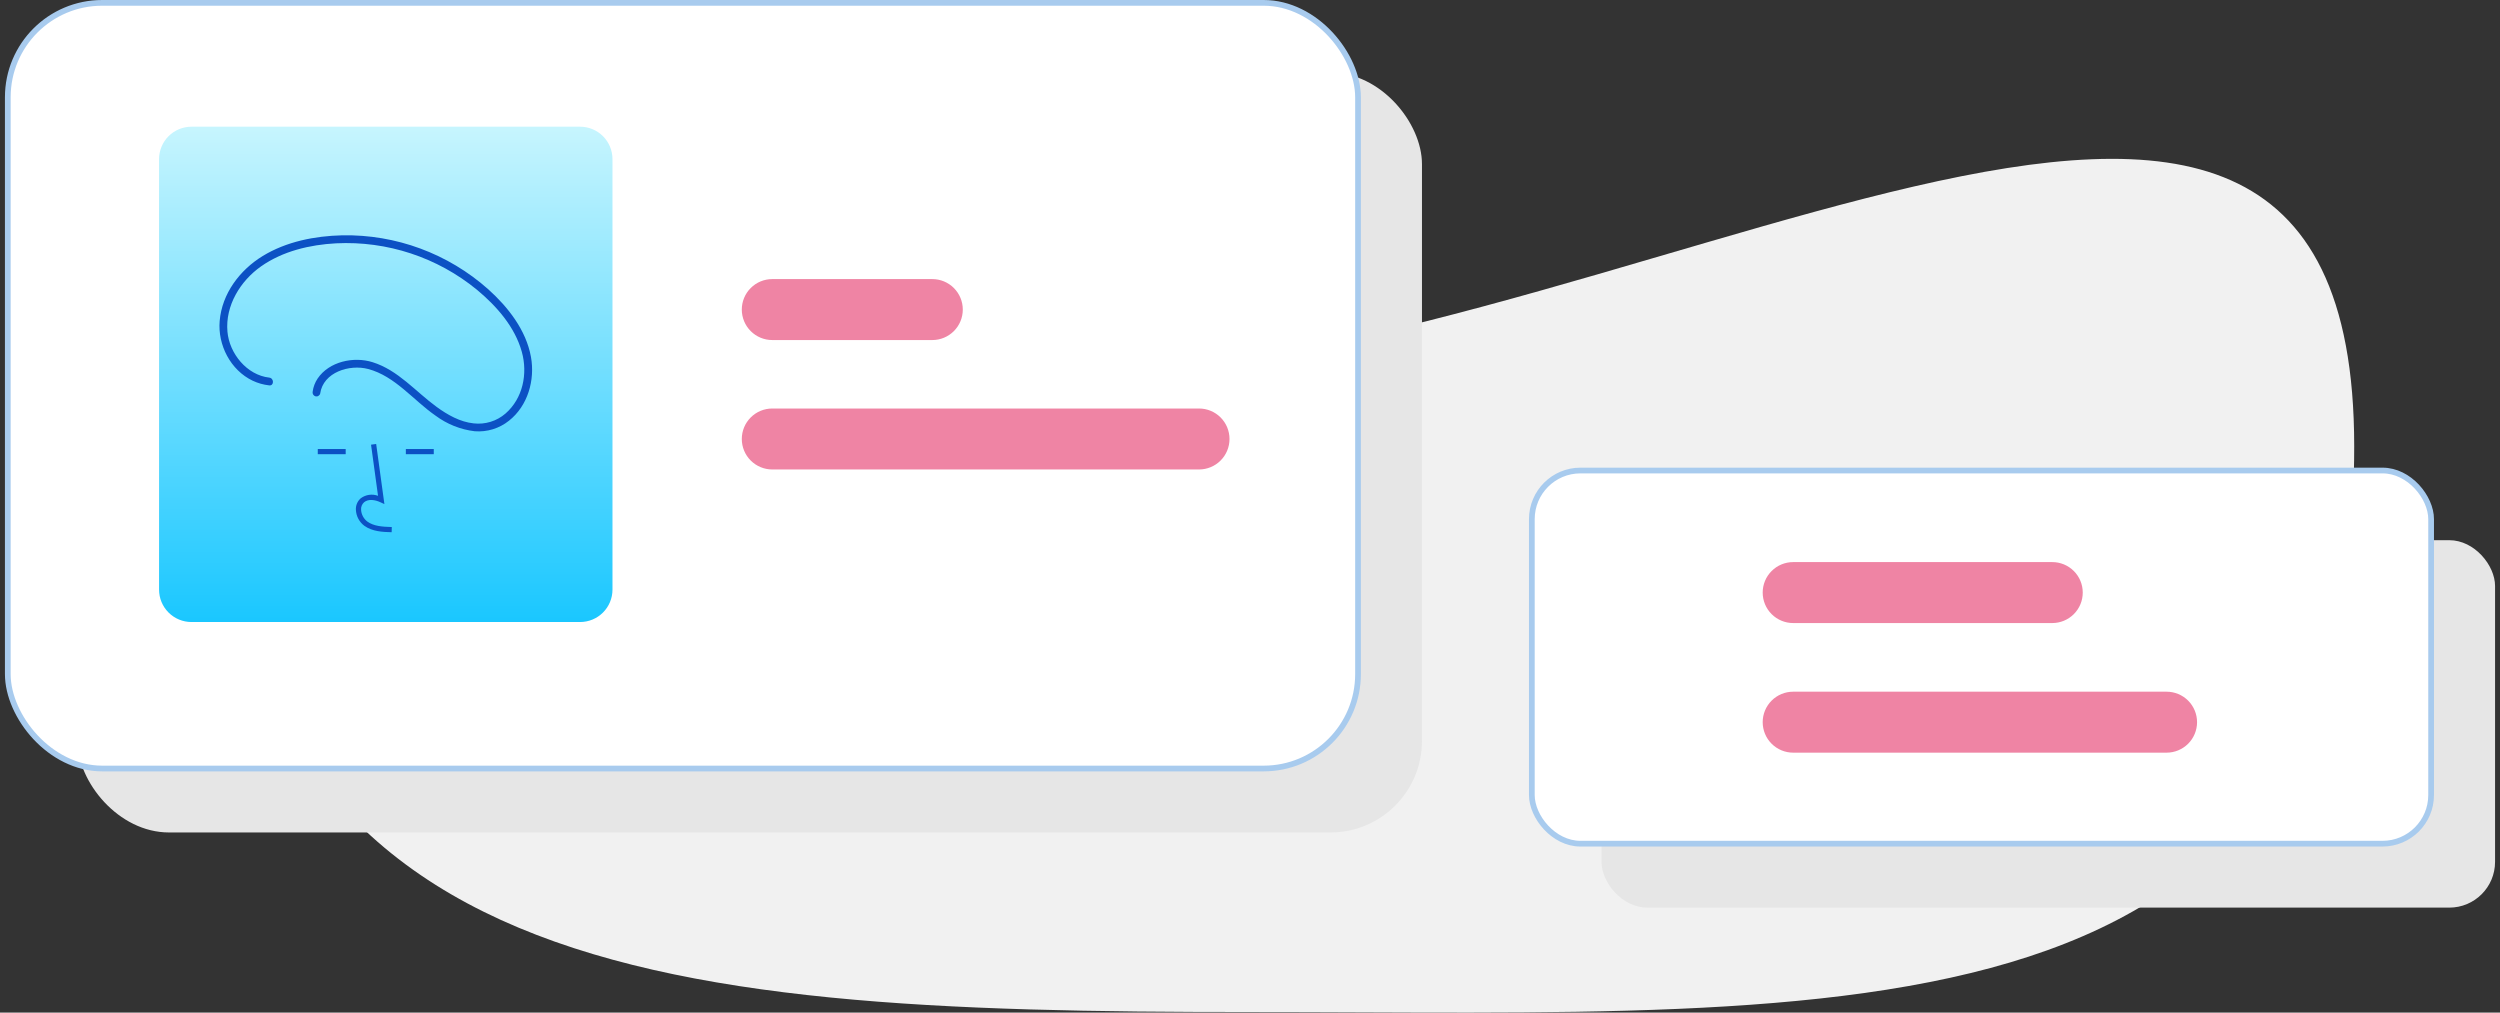 <svg width="437" height="177" viewBox="0 0 437 177" fill="none" xmlns="http://www.w3.org/2000/svg">
<rect x="0" y="0" width="437" height="177" fill="#333333" stroke="none"/>
<path d="M411.515 78.009C411.515 184.024 324.285 176.9 218.27 176.9C112.256 176.9 36.419 171.244 36.419 65.23C173.018 -31.843 72.113 66.689 178.127 66.689C284.142 66.689 411.515 -28.005 411.515 78.009Z" fill="#F1F1F1"/>
<rect x="13.541" y="12.678" width="235.019" height="132.837" rx="16" fill="#E6E6E6"/>
<rect x="1.363" y="0.5" width="236.019" height="133.837" rx="16.5" fill="white" stroke="#A8CBEE"/>
<path d="M209.59 82.064H134.994C133.581 82.064 132.226 81.502 131.226 80.503C130.227 79.504 129.666 78.148 129.666 76.735C129.666 75.322 130.227 73.967 131.226 72.968C132.226 71.968 133.581 71.407 134.994 71.407H209.59C211.003 71.407 212.359 71.968 213.358 72.968C214.357 73.967 214.918 75.322 214.918 76.735C214.918 78.148 214.357 79.504 213.358 80.503C212.359 81.502 211.003 82.064 209.59 82.064Z" fill="#EF84A4"/>
<path d="M162.968 59.441H134.994C133.581 59.441 132.226 58.879 131.226 57.88C130.227 56.881 129.666 55.525 129.666 54.112C129.666 52.699 130.227 51.344 131.226 50.345C132.226 49.345 133.581 48.784 134.994 48.784H162.968C164.381 48.784 165.736 49.345 166.735 50.345C167.734 51.344 168.296 52.699 168.296 54.112C168.296 55.525 167.734 56.881 166.735 57.88C165.736 58.879 164.381 59.441 162.968 59.441Z" fill="#EF84A4"/>
<path d="M101.401 108.731H33.465C31.964 108.729 30.525 108.132 29.464 107.071C28.402 106.01 27.805 104.571 27.804 103.07V27.808C27.805 26.307 28.402 24.868 29.464 23.806C30.525 22.745 31.964 22.148 33.465 22.146H101.401C102.902 22.148 104.341 22.745 105.402 23.806C106.463 24.868 107.06 26.307 107.062 27.808V103.07C107.06 104.571 106.463 106.01 105.402 107.071C104.341 108.132 102.902 108.729 101.401 108.731Z" fill="url(#paint0_linear_12555_238605)"/>
<path d="M68.46 93.033C66.962 92.992 65.097 92.939 63.662 91.891C63.234 91.565 62.883 91.151 62.632 90.675C62.382 90.2 62.238 89.676 62.212 89.139C62.186 88.758 62.248 88.376 62.395 88.023C62.541 87.67 62.767 87.355 63.055 87.104C63.483 86.784 63.984 86.577 64.512 86.501C65.041 86.425 65.58 86.483 66.08 86.668L64.858 77.731L65.755 77.608L67.193 88.115L66.443 87.771C65.574 87.372 64.381 87.169 63.64 87.796C63.458 87.96 63.316 88.163 63.225 88.391C63.135 88.618 63.098 88.863 63.117 89.107C63.139 89.507 63.247 89.897 63.433 90.251C63.619 90.605 63.88 90.914 64.196 91.159C65.313 91.975 66.799 92.08 68.485 92.128L68.46 93.033Z" fill="#0C51C4"/>
<path d="M60.426 78.489H55.546V79.395H60.426V78.489Z" fill="#0C51C4"/>
<path d="M75.823 78.489H70.942V79.395H75.823V78.489Z" fill="#0C51C4"/>
<path d="M47.065 66.006C43.135 65.558 40.092 61.792 39.757 57.972C39.36 53.427 42.007 49.11 45.638 46.559C49.436 43.892 54.167 42.778 58.745 42.533C67.676 42.089 76.452 44.982 83.368 50.649C86.798 53.498 90.002 57.127 91.216 61.511C92.271 65.318 91.413 69.631 88.351 72.297C87.593 72.95 86.709 73.44 85.753 73.734C84.797 74.028 83.79 74.121 82.796 74.007C80.421 73.76 78.228 72.511 76.331 71.132C72.64 68.448 69.61 64.709 65.113 63.307C61.816 62.279 57.537 63.184 55.522 66.166C55.065 66.848 54.769 67.626 54.656 68.439C54.614 68.613 54.64 68.796 54.728 68.951C54.816 69.106 54.96 69.222 55.13 69.275C55.304 69.322 55.489 69.299 55.646 69.21C55.802 69.121 55.917 68.974 55.966 68.801C56.495 65.045 61.113 63.644 64.353 64.501C69.078 65.752 72.25 69.968 76.126 72.647C78.133 74.143 80.497 75.087 82.982 75.383C85.137 75.552 87.276 74.895 88.964 73.546C92.276 70.93 93.542 66.433 92.81 62.383C91.962 57.694 88.806 53.675 85.343 50.563C78.322 44.322 69.208 40.955 59.815 41.133C55.025 41.243 50.027 42.232 45.9 44.764C41.897 47.22 38.802 51.329 38.398 56.105C38.042 60.309 40.298 64.706 44.169 66.548C45.082 66.98 46.061 67.257 47.065 67.365C47.933 67.464 47.926 66.104 47.065 66.006Z" fill="#0C51C4"/>
<rect x="279.944" y="94.424" width="156.193" height="64.229" rx="8" fill="#E6E6E6"/>
<rect x="267.766" y="82.246" width="157.193" height="65.229" rx="8.5" fill="white" stroke="#A8CBEE"/>
<path d="M378.718 131.565H313.447C312.034 131.565 310.678 131.003 309.679 130.004C308.68 129.005 308.118 127.649 308.118 126.236C308.118 124.823 308.68 123.468 309.679 122.469C310.678 121.469 312.034 120.908 313.447 120.908H378.718C380.131 120.908 381.487 121.469 382.486 122.469C383.485 123.468 384.046 124.823 384.046 126.236C384.046 127.649 383.485 129.005 382.486 130.004C381.487 131.003 380.131 131.565 378.718 131.565Z" fill="#EF84A4"/>
<path d="M358.737 108.91H313.447C312.034 108.91 310.678 108.348 309.679 107.349C308.68 106.35 308.118 104.994 308.118 103.581C308.118 102.168 308.68 100.813 309.679 99.814C310.678 98.814 312.034 98.253 313.447 98.253H358.737C360.15 98.253 361.506 98.814 362.505 99.814C363.504 100.813 364.065 102.168 364.065 103.581C364.065 104.994 363.504 106.35 362.505 107.349C361.506 108.348 360.15 108.91 358.737 108.91Z" fill="#EF84A4"/>
<defs>
<linearGradient id="paint0_linear_12555_238605" x1="67.221" y1="108.731" x2="67.221" y2="22.146" gradientUnits="userSpaceOnUse">
<stop stop-color="#1AC7FF"/>
<stop offset="1" stop-color="#C7F5FE"/>
</linearGradient>
</defs>
</svg>
